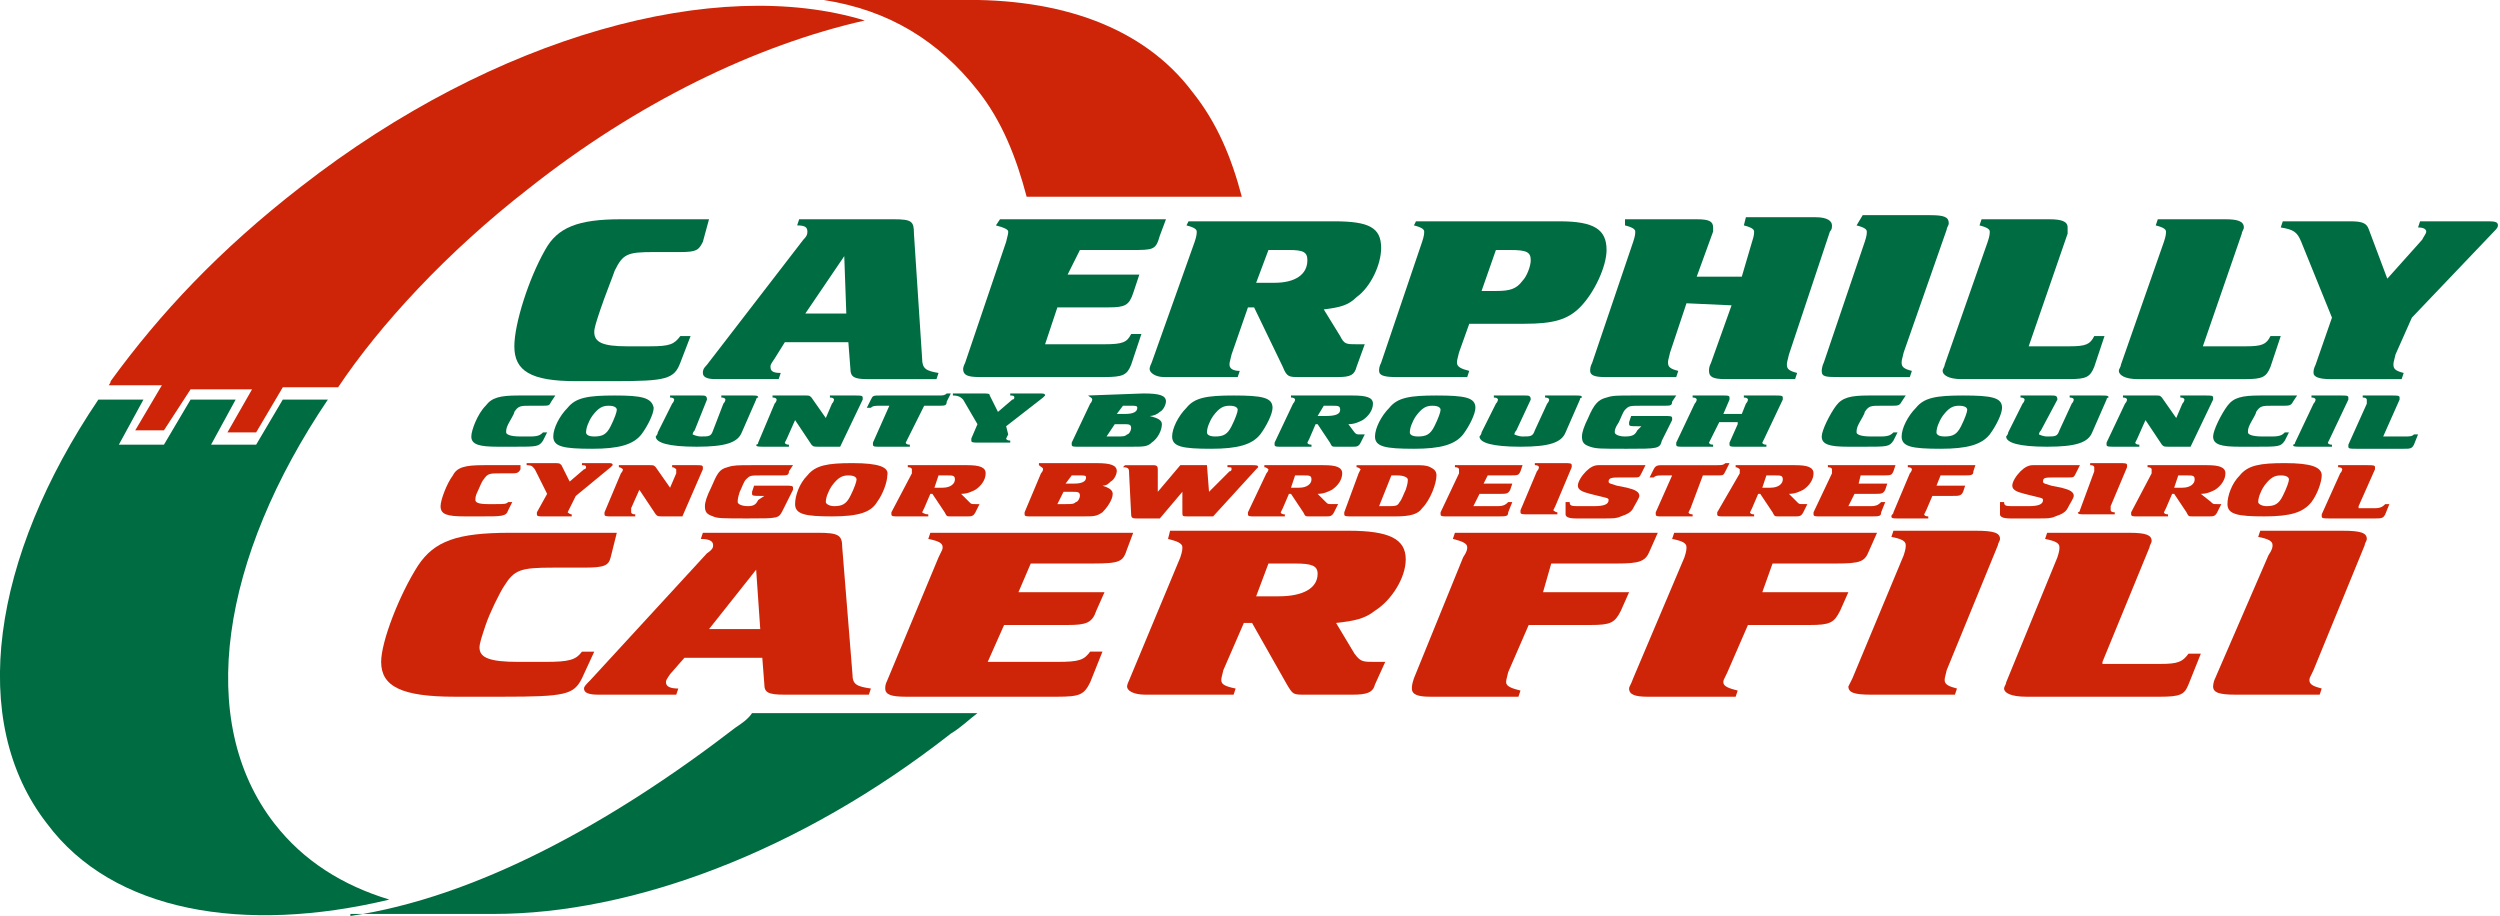 <?xml version="1.0" encoding="utf-8"?>
<!-- Generator: Adobe Illustrator 21.1.0, SVG Export Plug-In . SVG Version: 6.00 Build 0)  -->
<svg version="1.1" id="Layer_1" xmlns="http://www.w3.org/2000/svg" xmlns:xlink="http://www.w3.org/1999/xlink" x="0px" y="0px"
	 viewBox="0 0 122 44.7" style="enable-background:new 0 0 122 44.7;" xml:space="preserve">
<style type="text/css">
	.st0{fill:#CE2508;}
	.st1{fill:#006C42;}
</style>
<path class="st0" d="M6.6,21l1.3-2.2H5.3c0,0,0.1-0.1,0.1-0.2c2.4-3.3,5.3-6.4,9.3-9.5C24.2,1.7,35-1.2,42.2,1
	c-5.3,1.2-11.1,4-16.4,8.2c-4,3.1-7.3,6.7-9.3,9.7h-2.7l-1.3,2.2h-1.4l1.2-2.1h-3L8,21H6.6"/>
<path class="st1" d="M4.8,19.5H7l-1.2,2.2H8l1.3-2.2h2.2l-1.2,2.2h2.2l1.3-2.2H16c-5.2,7.7-6.5,15.7-2.6,20.7c1.4,1.8,3.3,3,5.6,3.7
	c-7.1,1.7-13.5,0.6-16.7-3.7C-1.6,35.2-0.4,27.2,4.8,19.5"/>
<path class="st1" d="M27.1,19.3h-1.8c-0.9,0-1.3,0.1-1.6,0.5C23.3,20.2,23,21,23,21.3c0,0.4,0.4,0.5,1.3,0.5c0.4,0,0.6,0,0.8,0
	c1.1,0,1.2,0,1.4-0.3l0.2-0.4h-0.2c-0.1,0.1-0.2,0.2-0.6,0.2h-0.5c-0.5,0-0.7-0.1-0.7-0.2s0-0.2,0.1-0.4c0.1-0.2,0.3-0.5,0.3-0.6
	c0.2-0.3,0.3-0.3,0.8-0.3h0.5c0.4,0,0.4,0,0.5-0.2L27.1,19.3"/>
<path class="st1" d="M29.7,19.8c0.3,0,0.4,0.1,0.4,0.2s-0.1,0.4-0.3,0.8c-0.2,0.4-0.4,0.5-0.8,0.5c-0.3,0-0.4-0.1-0.4-0.2
	c0-0.2,0.1-0.5,0.3-0.8C29.2,19.9,29.4,19.8,29.7,19.8 M30,19.3c-1.3,0-1.9,0.1-2.3,0.6c-0.4,0.4-0.7,1-0.7,1.4
	c0,0.5,0.5,0.6,1.9,0.6c1.3,0,2-0.2,2.4-0.7c0.3-0.4,0.6-1,0.6-1.3C31.8,19.4,31.3,19.3,30,19.3"/>
<path class="st1" d="M34.5,19.5C34.5,19.5,34.5,19.4,34.5,19.5c0-0.2-0.1-0.2-0.3-0.2h-1.5v0.1c0.2,0,0.2,0.1,0.2,0.1s0,0.1-0.1,0.2
	l-0.7,1.4c0,0.1-0.1,0.2-0.1,0.2c0,0.3,0.6,0.5,2,0.5s2-0.2,2.2-0.7l0.7-1.6c0-0.1,0.1-0.1,0.1-0.1c0-0.1-0.1-0.1-0.3-0.1h-1.5v0.1
	c0.2,0,0.2,0.1,0.2,0.1s0,0.1-0.1,0.2L34.8,21c-0.1,0.3-0.2,0.3-0.6,0.3c-0.2,0-0.4-0.1-0.4-0.1s0-0.1,0.1-0.2L34.5,19.5"/>
<path class="st1" d="M41,21.8l1.1-2.3v-0.1c0-0.1-0.1-0.1-0.4-0.1h-1.2v0.1c0.2,0,0.2,0.1,0.2,0.1s0,0.1-0.1,0.2l-0.3,0.7l-0.7-1
	c-0.1-0.1-0.1-0.1-0.3-0.1h-1.6v0.1c0.2,0,0.2,0.1,0.2,0.1s0,0.1-0.1,0.2L37,21.6c0,0.1-0.1,0.1-0.1,0.1c0,0.1,0.1,0.1,0.4,0.1h1.2
	v-0.1c-0.2,0-0.2-0.1-0.2-0.1s0,0,0.1-0.2l0.4-0.9l0.8,1.2c0.1,0.1,0.1,0.1,0.4,0.1L41,21.8"/>
<path class="st1" d="M45.1,19.8h0.7c0.3,0,0.4,0,0.4-0.2l0.2-0.4h-0.2c-0.1,0.1-0.2,0.1-0.4,0.1H43c-0.4,0-0.4,0-0.5,0.2l-0.2,0.4
	h0.2c0.1-0.1,0.2-0.1,0.5-0.1h0.4l-0.8,1.8c0,0.1,0,0.1,0,0.1c0,0.1,0.1,0.1,0.3,0.1h1.5v-0.1c-0.2,0-0.2-0.1-0.2-0.1s0,0,0.1-0.2
	L45.1,19.8"/>
<path class="st1" d="M49.1,20.8l1.8-1.4l0.1-0.1c0-0.1-0.1-0.1-0.3-0.1h-1.4v0.1c0.1,0,0.2,0,0.2,0.1c0,0,0,0.1-0.1,0.1l-0.7,0.6
	l-0.4-0.8c0-0.1-0.1-0.1-0.4-0.1h-1.4v0.1c0.3,0,0.4,0.1,0.5,0.2l0.7,1.2l-0.3,0.7c0,0.1,0,0.1,0,0.1c0,0.1,0.1,0.1,0.4,0.1h1.5
	v-0.1c-0.2,0-0.2-0.1-0.2-0.1s0,0,0.1-0.2L49.1,20.8"/>
<path class="st1" d="M54.4,20.7h0.4c0.3,0,0.4,0,0.4,0.2c0,0.1-0.1,0.3-0.2,0.3c-0.1,0.1-0.2,0.1-0.5,0.1H54L54.4,20.7 M54.8,19.8
	h0.4c0.2,0,0.3,0,0.3,0.1c0,0.2-0.2,0.3-0.6,0.3h-0.4L54.8,19.8 M53.1,19.3L53.1,19.3c0.1,0.1,0.2,0.1,0.2,0.2c0,0,0,0.1-0.1,0.2
	l-0.9,1.9v0.1c0,0.1,0.1,0.1,0.3,0.1h2.6c0.6,0,0.8,0,1-0.2c0.3-0.2,0.5-0.6,0.5-0.9c0-0.2-0.2-0.3-0.6-0.4c0.2,0,0.4-0.1,0.5-0.2
	c0.2-0.1,0.3-0.4,0.3-0.5c0-0.3-0.3-0.4-1.1-0.4L53.1,19.3"/>
<path class="st1" d="M60,19.8c0.3,0,0.4,0.1,0.4,0.2s-0.1,0.4-0.3,0.8s-0.4,0.5-0.8,0.5c-0.3,0-0.4-0.1-0.4-0.2
	c0-0.2,0.1-0.5,0.3-0.8C59.5,19.9,59.7,19.8,60,19.8 M60.2,19.3c-1.3,0-1.9,0.1-2.3,0.6c-0.4,0.4-0.7,1-0.7,1.4
	c0,0.5,0.5,0.6,1.9,0.6c1.3,0,2-0.2,2.4-0.7c0.3-0.4,0.6-1,0.6-1.3C62.1,19.4,61.6,19.3,60.2,19.3"/>
<path class="st1" d="M64.6,19.8H65c0.3,0,0.4,0,0.4,0.2s-0.2,0.3-0.7,0.3h-0.4L64.6,19.8 M65.8,20.7c0.3,0,0.5-0.1,0.7-0.2
	c0.3-0.2,0.5-0.5,0.5-0.8s-0.3-0.4-1-0.4h-3v0.1c0.2,0,0.2,0.1,0.2,0.1s0,0.1-0.1,0.2l-0.9,1.9v0.1c0,0.1,0.1,0.1,0.3,0.1H64v-0.1
	c-0.2,0-0.2-0.1-0.2-0.1s0,0,0.1-0.2l0.3-0.7h0.1l0.6,0.9c0.1,0.2,0.1,0.2,0.3,0.2H66c0.2,0,0.3,0,0.4-0.2l0.2-0.4h-0.2
	c-0.2,0-0.2,0-0.3-0.1L65.8,20.7"/>
<path class="st1" d="M69.9,19.8c0.3,0,0.4,0.1,0.4,0.2s-0.1,0.4-0.3,0.8c-0.2,0.4-0.4,0.5-0.8,0.5c-0.3,0-0.4-0.1-0.4-0.2
	c0-0.2,0.1-0.5,0.3-0.8C69.4,19.9,69.6,19.8,69.9,19.8 M70.1,19.3c-1.3,0-1.9,0.1-2.3,0.6c-0.4,0.4-0.7,1-0.7,1.4
	c0,0.5,0.5,0.6,1.9,0.6c1.3,0,2-0.2,2.4-0.7c0.3-0.4,0.6-1,0.6-1.3C72,19.4,71.5,19.3,70.1,19.3"/>
<path class="st1" d="M74.7,19.5C74.7,19.5,74.7,19.4,74.7,19.5c0-0.2-0.1-0.2-0.3-0.2h-1.5v0.1c0.2,0,0.2,0.1,0.2,0.1s0,0.1-0.1,0.2
	l-0.7,1.4c0,0.1-0.1,0.2-0.1,0.2c0,0.3,0.6,0.5,2,0.5s2-0.2,2.2-0.7l0.7-1.6c0-0.1,0.1-0.1,0.1-0.1c0-0.1-0.1-0.1-0.3-0.1h-1.5v0.1
	c0.2,0,0.2,0.1,0.2,0.1s0,0.1-0.1,0.2L74.9,21c-0.1,0.3-0.2,0.3-0.6,0.3c-0.2,0-0.4-0.1-0.4-0.1s0-0.1,0.1-0.2L74.7,19.5"/>
<path class="st1" d="M81.8,19.3h-2.1c-0.8,0-1,0-1.3,0.1c-0.4,0.1-0.6,0.3-0.9,1c-0.2,0.4-0.3,0.7-0.3,0.9c0,0.3,0.1,0.4,0.4,0.5
	s0.5,0.1,1.8,0.1c1.5,0,1.6,0,1.7-0.4l0.5-1v-0.1c0-0.1-0.1-0.1-0.4-0.1h-1.6l-0.1,0.3v0.1c0,0.1,0.1,0.1,0.4,0.1h0.2L79.9,21
	c-0.1,0.2-0.2,0.3-0.6,0.3c-0.3,0-0.5-0.1-0.5-0.2s0-0.2,0.2-0.5c0.1-0.2,0.2-0.5,0.3-0.6c0.2-0.2,0.2-0.2,0.9-0.2h1
	c0.3,0,0.4,0,0.4-0.2L81.8,19.3"/>
<path class="st1" d="M84.8,20.7l-0.4,0.9c0,0.1,0,0.1,0,0.1c0,0.1,0.1,0.1,0.3,0.1h1.5v-0.1c-0.2,0-0.2-0.1-0.2-0.1s0,0,0.1-0.2
	l0.9-1.9v-0.1c0-0.1-0.1-0.1-0.4-0.1h-1.5v0.1c0.2,0,0.2,0.1,0.2,0.1s0,0.1-0.1,0.2L85,20.2h-0.9l0.3-0.7v-0.1
	c0-0.1-0.1-0.1-0.3-0.1h-1.5v0.1c0.2,0,0.2,0.1,0.2,0.1s0,0.1-0.1,0.2l-0.9,1.9c0,0.1,0,0.1,0,0.1c0,0.1,0.1,0.1,0.3,0.1h1.5v-0.1
	c-0.2,0-0.2-0.1-0.2-0.1s0,0,0.1-0.2l0.4-0.8h0.9"/>
<path class="st1" d="M93,19.3h-1.8c-0.9,0-1.3,0.1-1.6,0.5c-0.3,0.4-0.7,1.2-0.7,1.5c0,0.4,0.4,0.5,1.3,0.5c0.4,0,0.6,0,0.8,0
	c1.1,0,1.2,0,1.4-0.3l0.2-0.4h-0.2c-0.1,0.1-0.2,0.2-0.6,0.2h-0.5c-0.5,0-0.7-0.1-0.7-0.2s0-0.2,0.1-0.4c0.1-0.2,0.3-0.5,0.3-0.6
	c0.2-0.3,0.3-0.3,0.8-0.3h0.5c0.3,0,0.4,0,0.5-0.2L93,19.3"/>
<path class="st1" d="M95.6,19.8c0.3,0,0.4,0.1,0.4,0.2s-0.1,0.4-0.3,0.8c-0.2,0.4-0.4,0.5-0.8,0.5c-0.3,0-0.4-0.1-0.4-0.2
	c0-0.2,0.1-0.5,0.3-0.8C95.1,19.9,95.3,19.8,95.6,19.8 M95.8,19.3c-1.3,0-1.9,0.1-2.3,0.6c-0.4,0.4-0.7,1-0.7,1.4
	c0,0.5,0.5,0.6,1.9,0.6c1.3,0,2-0.2,2.4-0.7c0.3-0.4,0.6-1,0.6-1.3C97.7,19.4,97.2,19.3,95.8,19.3"/>
<path class="st1" d="M100.4,19.5C100.4,19.5,100.4,19.4,100.4,19.5c0-0.2-0.1-0.2-0.3-0.2h-1.5v0.1c0.2,0,0.2,0.1,0.2,0.1
	s0,0.1-0.1,0.2L98,21.1c0,0.1-0.1,0.2-0.1,0.2c0,0.3,0.6,0.5,2,0.5s2-0.2,2.2-0.7l0.7-1.6c0-0.1,0.1-0.1,0.1-0.1
	c0-0.1-0.1-0.1-0.4-0.1H101v0.1c0.2,0,0.2,0.1,0.2,0.1s0,0.1-0.1,0.2l-0.6,1.3c-0.1,0.3-0.2,0.3-0.6,0.3c-0.2,0-0.4-0.1-0.4-0.1
	s0-0.1,0.1-0.2L100.4,19.5"/>
<path class="st1" d="M106.9,21.8l1.1-2.3v-0.1c0-0.1-0.1-0.1-0.4-0.1h-1.2v0.1c0.2,0,0.2,0.1,0.2,0.1s0,0.1-0.1,0.2l-0.3,0.7l-0.7-1
	c-0.1-0.1-0.1-0.1-0.3-0.1h-1.6v0.1c0.2,0,0.2,0.1,0.2,0.1s0,0.1-0.1,0.2l-0.9,1.9c0,0.1,0,0.1,0,0.1c0,0.1,0.1,0.1,0.4,0.1h1.2
	v-0.1c-0.2,0-0.2-0.1-0.2-0.1s0,0,0.1-0.2l0.4-0.9l0.8,1.2c0.1,0.1,0.1,0.1,0.4,0.1L106.9,21.8"/>
<path class="st1" d="M112.1,19.3h-1.8c-0.9,0-1.3,0.1-1.6,0.5c-0.3,0.4-0.7,1.2-0.7,1.5c0,0.4,0.4,0.5,1.3,0.5c0.4,0,0.6,0,0.8,0
	c1.1,0,1.2,0,1.4-0.3l0.2-0.4h-0.2c-0.1,0.1-0.2,0.2-0.6,0.2h-0.5c-0.5,0-0.7-0.1-0.7-0.2s0-0.2,0.1-0.4c0.1-0.2,0.3-0.5,0.3-0.6
	c0.2-0.3,0.3-0.3,0.8-0.3h0.5c0.3,0,0.4,0,0.5-0.2L112.1,19.3"/>
<path class="st1" d="M112,21.6c0,0.1-0.1,0.1-0.1,0.1c0,0.1,0.1,0.1,0.4,0.1h1.5v-0.1c-0.2,0-0.2-0.1-0.2-0.1s0,0,0.1-0.2l0.9-1.9
	v-0.1c0-0.1-0.1-0.1-0.4-0.1h-1.4v0.1c0.2,0,0.2,0.1,0.2,0.1s0,0.1-0.1,0.2L112,21.6"/>
<path class="st1" d="M116.3,21.3l0.8-1.8v-0.1c0-0.1-0.1-0.1-0.4-0.1h-1.4v0.1c0.2,0,0.2,0.1,0.2,0.1s0,0.1,0,0.2l-0.9,2v0.1
	c0,0.1,0.1,0.1,0.4,0.1h2.3c0.3,0,0.4,0,0.5-0.2l0.2-0.5h-0.2c-0.1,0.1-0.2,0.1-0.5,0.1L116.3,21.3"/>
<path class="st1" d="M34.6,10.7h-4.3c-2.1,0-3.1,0.4-3.7,1.5c-0.8,1.4-1.5,3.6-1.5,4.7c0,1.2,0.8,1.7,3,1.7c0.8,0,1.4,0,1.9,0
	c2.5,0,2.9-0.1,3.2-0.9l0.5-1.3h-0.5c-0.3,0.4-0.5,0.5-1.5,0.5h-1.1c-1.2,0-1.6-0.2-1.6-0.7c0-0.2,0.1-0.5,0.3-1.1
	c0.2-0.6,0.6-1.6,0.7-1.9c0.4-0.8,0.6-0.9,1.9-0.9h1.3c0.8,0,0.9-0.1,1.1-0.5L34.6,10.7"/>
<path class="st1" d="M41.3,15.3h-2l1.9-2.8L41.3,15.3 M41.4,16.7l0.1,1.3c0,0.4,0.2,0.5,0.8,0.5h3.4l0.1-0.3
	C45.2,18.1,45,18,45,17.5l-0.4-6.1c0-0.6-0.1-0.7-1-0.7H39L38.9,11c0.4,0,0.5,0.1,0.5,0.3c0,0.1,0,0.2-0.2,0.4l-4.7,6.1
	c-0.2,0.2-0.2,0.3-0.2,0.4c0,0.2,0.2,0.3,0.6,0.3H38l0.1-0.3c-0.4,0-0.5-0.1-0.5-0.3c0-0.1,0-0.1,0.2-0.4l0.5-0.8H41.4"/>
<path class="st1" d="M52.7,12.2h2.5c1.1,0,1.2,0,1.4-0.7l0.3-0.8h-8.1L48.6,11c0.4,0.1,0.6,0.2,0.6,0.3s0,0.1-0.1,0.5l-2,5.9
	C47,17.9,47,18,47,18c0,0.3,0.2,0.4,0.8,0.4h6.1c0.9,0,1.1-0.1,1.3-0.6l0.5-1.5h-0.5c-0.2,0.4-0.4,0.5-1.3,0.5H51l0.6-1.8h2.5
	c0.8,0,1-0.1,1.2-0.7l0.3-0.9h-3.5L52.7,12.2"/>
<path class="st1" d="M61.9,12.2h1c0.7,0,0.9,0.1,0.9,0.5c0,0.7-0.6,1.1-1.6,1.1h-0.9L61.9,12.2 M64.6,15.1c0.8-0.1,1.2-0.2,1.6-0.6
	c0.7-0.5,1.2-1.6,1.2-2.4c0-1-0.6-1.3-2.3-1.3H58L57.9,11c0.4,0.1,0.5,0.2,0.5,0.3s0,0.2-0.1,0.5l-2.1,5.9c-0.1,0.2-0.1,0.3-0.1,0.3
	c0,0.2,0.3,0.4,0.7,0.4h3.6l0.1-0.3c-0.3,0-0.5-0.1-0.5-0.3c0-0.1,0-0.1,0.1-0.5l0.8-2.3h0.3l1.4,2.9c0.2,0.5,0.3,0.5,0.8,0.5h1.9
	c0.6,0,0.8-0.1,0.9-0.5l0.4-1.1h-0.4c-0.5,0-0.6,0-0.8-0.4L64.6,15.1"/>
<path class="st1" d="M72.3,14.2l0.7-2h0.7c0.8,0,1,0.1,1,0.5c0,0.3-0.2,0.8-0.4,1c-0.3,0.4-0.6,0.5-1.3,0.5H72.3 M71.7,15.8h2.7
	c1.4,0,2.1-0.2,2.7-0.8c0.7-0.7,1.3-2,1.3-2.8c0-1-0.6-1.4-2.3-1.4h-7L69,11c0.4,0.1,0.5,0.2,0.5,0.3s0,0.2-0.1,0.5l-2,5.9
	c-0.1,0.2-0.1,0.3-0.1,0.4c0,0.2,0.2,0.3,0.8,0.3h3.5l0.1-0.3c-0.4-0.1-0.6-0.2-0.6-0.4c0-0.1,0-0.1,0.1-0.5L71.7,15.8"/>
<path class="st1" d="M84.5,14.9l-1,2.8c-0.1,0.2-0.1,0.3-0.1,0.4c0,0.3,0.2,0.4,0.8,0.4h3.4l0.1-0.3c-0.4-0.1-0.5-0.2-0.5-0.4
	c0-0.1,0-0.1,0.1-0.5l2-6c0.1-0.1,0.1-0.2,0.1-0.3c0-0.2-0.2-0.4-0.8-0.4h-3.4L85.1,11c0.4,0.1,0.5,0.2,0.5,0.3s0,0.2-0.1,0.5
	L85,13.5h-2.2l0.8-2.2c0-0.1,0-0.2,0-0.2c0-0.3-0.2-0.4-0.8-0.4h-3.5V11c0.4,0.1,0.5,0.2,0.5,0.3s0,0.2-0.1,0.5l-2,5.9
	c-0.1,0.2-0.1,0.3-0.1,0.4c0,0.2,0.2,0.3,0.7,0.3h3.5l0.1-0.3c-0.4-0.1-0.5-0.2-0.5-0.4c0-0.1,0-0.1,0.1-0.5l0.8-2.4L84.5,14.9"/>
<path class="st1" d="M89,17.7c-0.1,0.2-0.1,0.4-0.1,0.4c0,0.3,0.2,0.3,0.9,0.3h3.4l0.1-0.3c-0.4-0.1-0.5-0.2-0.5-0.4
	c0-0.1,0-0.1,0.1-0.5l2.1-6c0-0.1,0.1-0.2,0.1-0.3c0-0.3-0.2-0.4-0.9-0.4h-3.3L90.6,11c0.4,0.1,0.5,0.2,0.5,0.3s0,0.2-0.1,0.5
	L89,17.7"/>
<path class="st1" d="M99,16.9l1.9-5.5c0-0.1,0-0.2,0-0.3c0-0.3-0.3-0.4-0.9-0.4h-3.3L96.6,11c0.4,0.1,0.5,0.2,0.5,0.3s0,0.2-0.1,0.5
	l-2.1,6c0,0.1-0.1,0.2-0.1,0.3c0,0.2,0.3,0.4,0.9,0.4h5.3c0.8,0,1-0.1,1.2-0.6l0.5-1.5h-0.5c-0.2,0.4-0.4,0.5-1.2,0.5L99,16.9"/>
<path class="st1" d="M107.5,16.9l1.9-5.5c0-0.1,0.1-0.2,0.1-0.3c0-0.3-0.3-0.4-0.9-0.4h-3.3l-0.1,0.3c0.4,0.1,0.5,0.2,0.5,0.3
	s0,0.2-0.1,0.5l-2.1,6c0,0.1-0.1,0.2-0.1,0.3c0,0.2,0.3,0.4,0.9,0.4h5.3c0.8,0,1-0.1,1.2-0.6l0.5-1.5h-0.5c-0.2,0.4-0.4,0.5-1.2,0.5
	L107.5,16.9"/>
<path class="st1" d="M117.7,15.5l4.1-4.3c0.1-0.1,0.1-0.2,0.1-0.2c0-0.2-0.2-0.2-0.6-0.2h-3.2l-0.1,0.3c0.3,0,0.4,0.1,0.4,0.2
	c0,0.1-0.1,0.2-0.2,0.4l-1.7,1.9l-0.9-2.4c-0.1-0.3-0.3-0.4-0.9-0.4h-3.3l-0.1,0.3c0.6,0.1,0.8,0.2,1,0.7l1.5,3.7l-0.8,2.3
	c-0.1,0.2-0.1,0.3-0.1,0.4c0,0.2,0.3,0.3,0.8,0.3h3.5l0.1-0.3c-0.4-0.1-0.5-0.2-0.5-0.4c0-0.1,0-0.1,0.1-0.5L117.7,15.5"/>
<path class="st0" d="M25.4,22.7h-1.8c-0.9,0-1.3,0.1-1.5,0.5c-0.3,0.4-0.6,1.2-0.6,1.5c0,0.4,0.3,0.5,1.2,0.5c0.3,0,0.6,0,0.8,0
	c1,0,1.2,0,1.3-0.3l0.2-0.4h-0.2c-0.1,0.1-0.2,0.1-0.6,0.1h-0.4c-0.5,0-0.6-0.1-0.6-0.2s0-0.2,0.1-0.4c0.1-0.2,0.2-0.5,0.3-0.6
	c0.2-0.3,0.3-0.3,0.8-0.3h0.5c0.3,0,0.4,0,0.5-0.2L25.4,22.7"/>
<path class="st0" d="M28.1,24.2l1.7-1.4l0.1-0.1c0-0.1-0.1-0.1-0.2-0.1h-1.3v0.1c0.1,0,0.2,0,0.2,0.1c0,0,0,0.1-0.1,0.1l-0.7,0.6
	l-0.4-0.8c-0.1-0.1-0.1-0.1-0.4-0.1h-1.3v0.1c0.3,0,0.3,0.1,0.4,0.2l0.6,1.2L26.2,25c0,0.1,0,0.1,0,0.1c0,0.1,0.1,0.1,0.3,0.1h1.4
	v-0.1c-0.1,0-0.2-0.1-0.2-0.1s0,0,0.1-0.2L28.1,24.2"/>
<path class="st0" d="M33.3,25.2l1-2.3v-0.1c0-0.1-0.1-0.1-0.3-0.1h-1.2v0.1c0.1,0,0.2,0.1,0.2,0.1s0,0.1,0,0.2l-0.3,0.7l-0.7-1
	c-0.1-0.1-0.1-0.1-0.3-0.1h-1.5v0.1c0.1,0,0.2,0.1,0.2,0.1s0,0.1-0.1,0.2L29.5,25c0,0.1,0,0.1,0,0.1c0,0.1,0.1,0.1,0.4,0.1H31v-0.1
	c-0.2,0-0.2-0.1-0.2-0.1s0,0,0-0.2l0.4-0.9l0.8,1.2c0.1,0.1,0.1,0.1,0.4,0.1L33.3,25.2"/>
<path class="st0" d="M38.7,22.7h-2c-0.7,0-0.9,0-1.2,0.1c-0.4,0.1-0.5,0.3-0.8,1c-0.2,0.4-0.3,0.7-0.3,0.9c0,0.3,0.1,0.4,0.4,0.5
	c0.2,0.1,0.5,0.1,1.7,0.1c1.5,0,1.5,0,1.7-0.4l0.5-1v-0.1c0-0.1-0.1-0.1-0.4-0.1h-1.5L36.7,24v0.1c0,0.1,0.1,0.1,0.4,0.1h0.2
	L37,24.4c-0.1,0.2-0.2,0.3-0.5,0.3S36,24.6,36,24.5s0-0.2,0.1-0.5c0.1-0.2,0.2-0.5,0.3-0.6c0.2-0.2,0.2-0.2,0.8-0.2h0.9
	c0.3,0,0.4,0,0.4-0.2L38.7,22.7"/>
<path class="st0" d="M41.4,23.2c0.3,0,0.4,0.1,0.4,0.2s-0.1,0.4-0.3,0.8s-0.4,0.5-0.8,0.5c-0.2,0-0.4-0.1-0.4-0.2
	c0-0.2,0.1-0.5,0.3-0.8C40.9,23.3,41.1,23.2,41.4,23.2 M41.6,22.6c-1.2,0-1.8,0.1-2.2,0.6c-0.4,0.4-0.6,1-0.6,1.4
	c0,0.5,0.5,0.6,1.8,0.6s1.9-0.2,2.2-0.7c0.3-0.4,0.5-1,0.5-1.3C43.4,22.8,42.9,22.6,41.6,22.6"/>
<path class="st0" d="M45.8,23.2h0.4c0.3,0,0.4,0,0.4,0.2s-0.2,0.4-0.6,0.4h-0.4L45.8,23.2 M46.9,24.1c0.3,0,0.5-0.1,0.7-0.2
	c0.3-0.2,0.5-0.5,0.5-0.8s-0.3-0.4-0.9-0.4h-2.9v0.1c0.2,0,0.2,0.1,0.2,0.1s0,0.1,0,0.2l-1,1.9c0,0.1,0,0.1,0,0.1
	c0,0.1,0.1,0.1,0.3,0.1h1.5v-0.1C45.1,25.1,45,25,45,25s0,0,0.1-0.2l0.3-0.7h0.1l0.6,0.9c0.1,0.2,0.1,0.2,0.3,0.2h0.8
	c0.2,0,0.3,0,0.4-0.2l0.2-0.4h-0.2c-0.2,0-0.2,0-0.3-0.1L46.9,24.1"/>
<path class="st0" d="M51.9,24h0.4c0.3,0,0.4,0,0.4,0.2c0,0.1-0.1,0.3-0.2,0.3c-0.1,0.1-0.2,0.1-0.5,0.1h-0.4L51.9,24 M52.3,23.2h0.4
	c0.2,0,0.3,0,0.3,0.1c0,0.2-0.2,0.3-0.6,0.3H52L52.3,23.2 M50.7,22.7L50.7,22.7c0.1,0.1,0.2,0.1,0.2,0.2c0,0,0,0.1-0.1,0.2L50,25
	v0.1c0,0.1,0.1,0.1,0.3,0.1h2.5c0.6,0,0.7,0,1-0.2c0.2-0.2,0.5-0.6,0.5-0.9c0-0.2-0.2-0.3-0.5-0.4c0.2,0,0.3-0.1,0.4-0.2
	c0.2-0.1,0.3-0.4,0.3-0.5c0-0.3-0.3-0.4-1-0.4h-2.8"/>
<path class="st0" d="M59.2,25.2l2.1-2.3c0.1-0.1,0.1-0.1,0.1-0.1c0-0.1-0.1-0.1-0.3-0.1h-1.2v0.1c0.2,0,0.2,0,0.2,0.1
	c0,0,0,0.1-0.1,0.1l-1,1l-0.1-1.3h-1.3L56.5,24v-1.1c0-0.2-0.1-0.2-0.3-0.2h-1.3l-0.1,0.1c0.3,0,0.3,0.1,0.3,0.3l0.1,2
	c0,0.2,0.1,0.2,0.3,0.2h1.1l1.1-1.3v1c0,0.2,0,0.2,0.3,0.2H59.2"/>
<path class="st0" d="M63.2,23.2h0.4c0.3,0,0.4,0,0.4,0.2s-0.2,0.4-0.6,0.4H63L63.2,23.2 M64.3,24.1c0.3,0,0.5-0.1,0.7-0.2
	c0.3-0.2,0.5-0.5,0.5-0.8s-0.3-0.4-0.9-0.4h-2.9v0.1c0.1,0,0.2,0.1,0.2,0.1s0,0.1-0.1,0.2L60.9,25c0,0.1,0,0.1,0,0.1
	c0,0.1,0.1,0.1,0.3,0.1h1.5v-0.1c-0.2,0-0.2-0.1-0.2-0.1s0,0,0.1-0.2l0.3-0.7H63l0.6,0.9c0.1,0.2,0.1,0.2,0.3,0.2h0.8
	c0.2,0,0.3,0,0.4-0.2l0.2-0.4H65c-0.2,0-0.2,0-0.3-0.1L64.3,24.1"/>
<path class="st0" d="M67.9,23.2h0.3c0.3,0,0.5,0.1,0.5,0.2s0,0.2-0.1,0.5c-0.1,0.2-0.2,0.5-0.3,0.6c-0.1,0.2-0.2,0.2-0.6,0.2h-0.4
	L67.9,23.2 M68.1,25.2c0.7,0,1.1-0.1,1.3-0.4c0.4-0.4,0.7-1.2,0.7-1.6c0-0.2-0.1-0.3-0.3-0.4c-0.2-0.1-0.4-0.1-0.8-0.1h-2.8v0.1
	c0.1,0,0.2,0.1,0.2,0.1s0,0-0.1,0.2L65.6,25c0,0.1,0,0.1,0,0.1c0,0.1,0.1,0.1,0.4,0.1H68.1"/>
<path class="st0" d="M72.6,23.2h1c0.5,0,0.5,0,0.6-0.2l0.1-0.3H71v0.1c0.2,0,0.2,0.1,0.2,0.1s0,0,0,0.2L70.3,25c0,0.1,0,0.1,0,0.1
	c0,0.1,0.1,0.1,0.3,0.1h2.5c0.4,0,0.5,0,0.5-0.2l0.2-0.5h-0.2c-0.1,0.1-0.2,0.2-0.5,0.2h-1.2l0.3-0.6h1c0.3,0,0.4,0,0.5-0.2l0.1-0.3
	h-1.4L72.6,23.2"/>
<path class="st0" d="M74.2,24.9c0,0.1,0,0.1,0,0.1c0,0.1,0.1,0.1,0.4,0.1H76V25c-0.1,0-0.2-0.1-0.2-0.1s0,0,0.1-0.2l0.8-1.9v-0.1
	c0-0.1-0.1-0.1-0.4-0.1h-1.4v0.1c0.2,0,0.2,0.1,0.2,0.1s0,0.1-0.1,0.2L74.2,24.9"/>
<path class="st0" d="M80.3,22.7h-1.8c-0.3,0-0.4,0-0.5,0c-0.2,0-0.4,0.1-0.6,0.3c-0.2,0.2-0.4,0.5-0.4,0.7s0.2,0.3,0.6,0.4l0.4,0.1
	c0.4,0.1,0.5,0.1,0.5,0.2c0,0.2-0.2,0.3-0.7,0.3h-0.7c-0.4,0-0.5,0-0.5-0.2h-0.2l0,0.5v0.1c0,0.1,0.1,0.2,0.5,0.2h1.4
	c0.4,0,0.6,0,0.8-0.1c0.3-0.1,0.5-0.2,0.6-0.4c0.1-0.2,0.3-0.5,0.3-0.6c0-0.2-0.2-0.3-0.6-0.4l-0.5-0.1c-0.3-0.1-0.4-0.1-0.4-0.2
	c0-0.2,0.2-0.2,0.6-0.2h0.6c0.3,0,0.3,0,0.4-0.2L80.3,22.7"/>
<path class="st0" d="M83.1,23.2h0.7c0.3,0,0.3,0,0.4-0.2l0.2-0.4h-0.2c-0.1,0.1-0.2,0.1-0.4,0.1h-2.6c-0.3,0-0.4,0-0.5,0.2l-0.2,0.4
	h0.2c0.1-0.1,0.2-0.1,0.5-0.1h0.4L80.8,25c0,0.1,0,0.1,0,0.1c0,0.1,0.1,0.1,0.3,0.1h1.5v-0.1c-0.2,0-0.2-0.1-0.2-0.1s0,0,0.1-0.2
	L83.1,23.2"/>
<path class="st0" d="M86.2,23.2h0.4c0.3,0,0.4,0,0.4,0.2s-0.2,0.4-0.6,0.4H86L86.2,23.2 M87.3,24.1c0.3,0,0.5-0.1,0.7-0.2
	c0.3-0.2,0.5-0.5,0.5-0.8s-0.3-0.4-0.9-0.4h-2.9v0.1c0.1,0,0.2,0.1,0.2,0.1s0,0.1,0,0.2L83.8,25c0,0.1,0,0.1,0,0.1
	c0,0.1,0.1,0.1,0.3,0.1h1.5v-0.1c-0.2,0-0.2-0.1-0.2-0.1s0,0,0.1-0.2l0.3-0.7h0.1l0.6,0.9c0.1,0.2,0.1,0.2,0.3,0.2h0.8
	c0.2,0,0.3,0,0.4-0.2l0.2-0.4H88c-0.2,0-0.2,0-0.3-0.1L87.3,24.1"/>
<path class="st0" d="M90.8,23.2h1c0.5,0,0.5,0,0.6-0.2l0.1-0.3h-3.3v0.1c0.2,0,0.2,0.1,0.2,0.1s0,0,0,0.2L88.5,25c0,0.1,0,0.1,0,0.1
	c0,0.1,0.1,0.1,0.3,0.1h2.5c0.4,0,0.5,0,0.5-0.2l0.2-0.5h-0.2c-0.1,0.1-0.2,0.2-0.5,0.2h-1.1l0.3-0.6h1c0.3,0,0.4,0,0.5-0.2l0.1-0.3
	h-1.4L90.8,23.2"/>
<path class="st0" d="M94.7,23.2h1.1c0.4,0,0.5,0,0.5-0.2l0.1-0.3h-3.3v0.1c0.2,0,0.2,0.1,0.2,0.1s0,0.1-0.1,0.2L92.4,25
	c0,0.1-0.1,0.1-0.1,0.2s0.1,0.1,0.3,0.1h1.5v-0.1c-0.2,0-0.2-0.1-0.2-0.1s0,0,0.1-0.2l0.3-0.7h1c0.3,0,0.4,0,0.5-0.2l0.1-0.3h-1.4
	L94.7,23.2"/>
<path class="st0" d="M101.5,22.7h-1.8c-0.3,0-0.4,0-0.5,0c-0.2,0-0.4,0.1-0.6,0.3c-0.2,0.2-0.4,0.5-0.4,0.7s0.2,0.3,0.6,0.4l0.4,0.1
	c0.4,0.1,0.5,0.1,0.5,0.2c0,0.2-0.2,0.3-0.7,0.3h-0.7c-0.4,0-0.5,0-0.5-0.2h-0.2l0,0.5v0.1c0,0.1,0.1,0.2,0.5,0.2h1.4
	c0.4,0,0.6,0,0.8-0.1c0.3-0.1,0.5-0.2,0.6-0.4c0.1-0.2,0.3-0.5,0.3-0.6c0-0.2-0.2-0.3-0.6-0.4l-0.5-0.1c-0.3-0.1-0.4-0.1-0.4-0.2
	c0-0.2,0.1-0.2,0.6-0.2h0.6c0.3,0,0.3,0,0.4-0.2L101.5,22.7"/>
<path class="st0" d="M101.5,24.9c0,0.1-0.1,0.1-0.1,0.1c0,0.1,0.1,0.1,0.4,0.1h1.4V25c-0.2,0-0.2-0.1-0.2-0.1s0,0,0-0.2l0.8-1.9
	v-0.1c0-0.1-0.1-0.1-0.4-0.1H102v0.1c0.2,0,0.2,0.1,0.2,0.1s0,0.1,0,0.2L101.5,24.9"/>
<path class="st0" d="M106.3,23.2h0.4c0.3,0,0.4,0,0.4,0.2s-0.2,0.4-0.6,0.4h-0.4L106.3,23.2 M107.4,24.1c0.3,0,0.5-0.1,0.7-0.2
	c0.3-0.2,0.5-0.5,0.5-0.8s-0.3-0.4-0.9-0.4h-2.9v0.1c0.2,0,0.2,0.1,0.2,0.1s0,0.1,0,0.2l-1,1.9c0,0.1,0,0.1,0,0.1
	c0,0.1,0.1,0.1,0.3,0.1h1.5v-0.1c-0.2,0-0.2-0.1-0.2-0.1s0,0,0.1-0.2l0.3-0.7h0.1l0.6,0.9c0.1,0.2,0.1,0.2,0.3,0.2h0.8
	c0.2,0,0.3,0,0.4-0.2l0.2-0.4h-0.2c-0.2,0-0.2,0-0.3-0.1L107.4,24.1"/>
<path class="st0" d="M111.3,23.2c0.3,0,0.4,0.1,0.4,0.2s-0.1,0.4-0.3,0.8c-0.2,0.4-0.4,0.5-0.8,0.5c-0.2,0-0.4-0.1-0.4-0.2
	c0-0.2,0.1-0.5,0.3-0.8C110.8,23.3,111,23.2,111.3,23.2 M111.5,22.6c-1.2,0-1.8,0.1-2.2,0.6c-0.4,0.4-0.6,1-0.6,1.4
	c0,0.5,0.5,0.6,1.8,0.6s1.9-0.2,2.3-0.7c0.3-0.4,0.5-1,0.5-1.3C113.3,22.8,112.8,22.6,111.5,22.6"/>
<path class="st0" d="M115.1,24.7l0.8-1.8v-0.1c0-0.1-0.1-0.1-0.4-0.1h-1.4v0.1c0.2,0,0.2,0.1,0.2,0.1s0,0.1-0.1,0.2l-0.9,2v0.1
	c0,0.1,0.1,0.1,0.4,0.1h2.2c0.3,0,0.4,0,0.5-0.2l0.2-0.5h-0.2c-0.1,0.1-0.2,0.2-0.5,0.2h-0.8"/>
<path class="st0" d="M30.1,26h-5.2c-2.6,0-3.7,0.4-4.5,1.6c-0.9,1.4-1.8,3.7-1.8,4.7c0,1.2,1,1.7,3.6,1.7c1,0,1.7,0,2.3,0
	c3.1,0,3.5-0.1,3.9-0.9l0.6-1.3h-0.6c-0.3,0.4-0.6,0.5-1.8,0.5h-1.3c-1.4,0-1.9-0.2-1.9-0.7c0-0.2,0.1-0.5,0.3-1.1
	c0.2-0.6,0.7-1.6,0.9-1.9c0.5-0.8,0.8-0.9,2.4-0.9h1.5c1,0,1.2-0.1,1.3-0.5L30.1,26"/>
<path class="st0" d="M37.1,30.7h-2.5l2.3-2.9L37.1,30.7 M37.2,32.1l0.1,1.3c0,0.4,0.2,0.5,1,0.5h4.1l0.1-0.3
	c-0.7-0.1-0.9-0.2-0.9-0.7l-0.5-6.2c0-0.6-0.2-0.7-1.2-0.7h-5.6l-0.1,0.3c0.4,0,0.6,0.1,0.6,0.3c0,0.1,0,0.2-0.3,0.4l-5.7,6.2
	c-0.2,0.2-0.3,0.3-0.3,0.4c0,0.2,0.2,0.3,0.7,0.3H33l0.1-0.3c-0.4,0-0.6-0.1-0.6-0.3c0-0.1,0-0.1,0.2-0.4l0.7-0.8L37.2,32.1"/>
<path class="st0" d="M50.3,27.5h3c1.4,0,1.5-0.1,1.7-0.7l0.3-0.8h-9.9l-0.1,0.3c0.5,0.1,0.7,0.2,0.7,0.4c0,0.1,0,0.1-0.2,0.5l-2.5,6
	c-0.1,0.2-0.1,0.3-0.1,0.4c0,0.3,0.3,0.4,1,0.4h7.4c1.1,0,1.3-0.1,1.6-0.7l0.6-1.5h-0.6c-0.3,0.4-0.5,0.5-1.6,0.5h-3.4l0.8-1.8h3.1
	c0.9,0,1.2-0.1,1.4-0.7l0.4-0.9h-4.2L50.3,27.5"/>
<path class="st0" d="M61.9,27.5h1.3c0.8,0,1.1,0.1,1.1,0.5c0,0.7-0.7,1.1-1.9,1.1h-1.1L61.9,27.5 M65.2,30.4
	c0.9-0.1,1.4-0.2,1.9-0.6c0.8-0.5,1.5-1.6,1.5-2.5c0-1-0.8-1.4-2.8-1.4h-8.7L57,26.3c0.4,0.1,0.7,0.2,0.7,0.4c0,0.1,0,0.2-0.1,0.5
	l-2.5,6C55,33.4,55,33.5,55,33.5c0,0.2,0.3,0.4,0.9,0.4h4.3l0.1-0.3c-0.5-0.1-0.7-0.2-0.7-0.4c0-0.1,0-0.1,0.1-0.5l1-2.3h0.4l1.7,3
	c0.3,0.5,0.3,0.5,0.9,0.5H66c0.7,0,1-0.1,1.1-0.5l0.5-1.1h-0.5c-0.6,0-0.7,0-1-0.4L65.2,30.4"/>
<path class="st0" d="M75.7,27.5h3.2c1.1,0,1.4-0.1,1.6-0.6l0.4-0.9H71l-0.1,0.3c0.4,0.1,0.7,0.2,0.7,0.4c0,0.1,0,0.2-0.2,0.5
	L69,33.1c-0.1,0.3-0.1,0.4-0.1,0.5c0,0.3,0.3,0.4,0.9,0.4h4.3l0.1-0.3c-0.4-0.1-0.7-0.2-0.7-0.4c0-0.1,0-0.1,0.1-0.5l1-2.3h3
	c1,0,1.2-0.1,1.5-0.7l0.4-0.9h-4.2L75.7,27.5"/>
<path class="st0" d="M86.5,27.5h3.1c1.2,0,1.4-0.1,1.6-0.6l0.4-0.9h-9.9l-0.1,0.3c0.5,0.1,0.7,0.2,0.7,0.4c0,0.1,0,0.2-0.1,0.5
	l-2.5,5.9c-0.1,0.3-0.2,0.4-0.2,0.5c0,0.3,0.3,0.4,0.9,0.4h4.3l0.1-0.3c-0.4-0.1-0.7-0.2-0.7-0.4c0-0.1,0-0.1,0.2-0.5l1-2.3h3
	c1,0,1.2-0.1,1.5-0.7l0.4-0.9H86L86.5,27.5"/>
<path class="st0" d="M90.4,33.1c-0.1,0.2-0.2,0.4-0.2,0.4c0,0.3,0.3,0.4,1.1,0.4h4.1l0.1-0.3c-0.4-0.1-0.6-0.2-0.6-0.4
	c0-0.1,0-0.1,0.1-0.5l2.5-6.1c0-0.1,0.1-0.2,0.1-0.3c0-0.3-0.3-0.4-1.2-0.4h-4l-0.1,0.3c0.5,0.1,0.7,0.2,0.7,0.4
	c0,0.1,0,0.2-0.1,0.5L90.4,33.1"/>
<path class="st0" d="M102.6,32.3l2.3-5.6c0-0.1,0.1-0.2,0.1-0.3c0-0.3-0.3-0.4-1.1-0.4h-4l-0.1,0.3c0.5,0.1,0.7,0.2,0.7,0.4
	c0,0.1,0,0.2-0.1,0.5l-2.5,6.1c0,0.1-0.1,0.2-0.1,0.3c0,0.2,0.3,0.4,1.1,0.4h6.5c1,0,1.2-0.1,1.4-0.6l0.6-1.5h-0.6
	c-0.3,0.4-0.5,0.5-1.4,0.5h-2.8"/>
<path class="st0" d="M108.1,33.1c-0.1,0.2-0.1,0.4-0.1,0.4c0,0.3,0.3,0.4,1.1,0.4h4.1l0.1-0.3c-0.4-0.1-0.6-0.2-0.6-0.4
	c0-0.1,0-0.1,0.2-0.5l2.5-6.1c0-0.1,0.1-0.2,0.1-0.3c0-0.3-0.3-0.4-1.2-0.4h-4l-0.1,0.3c0.5,0.1,0.7,0.2,0.7,0.4
	c0,0.1,0,0.2-0.2,0.5L108.1,33.1"/>
<path class="st1" d="M17.1,44.7c6.1-0.9,12.7-4.5,18.8-9.2c0.3-0.2,0.6-0.4,0.8-0.7h11c-0.4,0.3-0.8,0.7-1.3,1
	c-7.4,5.8-15.6,8.8-22.3,8.8h-7"/>
<path class="st0" d="M40.2,0h6.6c4.9-0.1,9,1.3,11.4,4.5c1.2,1.5,1.9,3.2,2.4,5.1H50.1c-0.5-1.9-1.2-3.7-2.4-5.2
	C45.8,2,43.4,0.5,40.2,0"/>
</svg>
